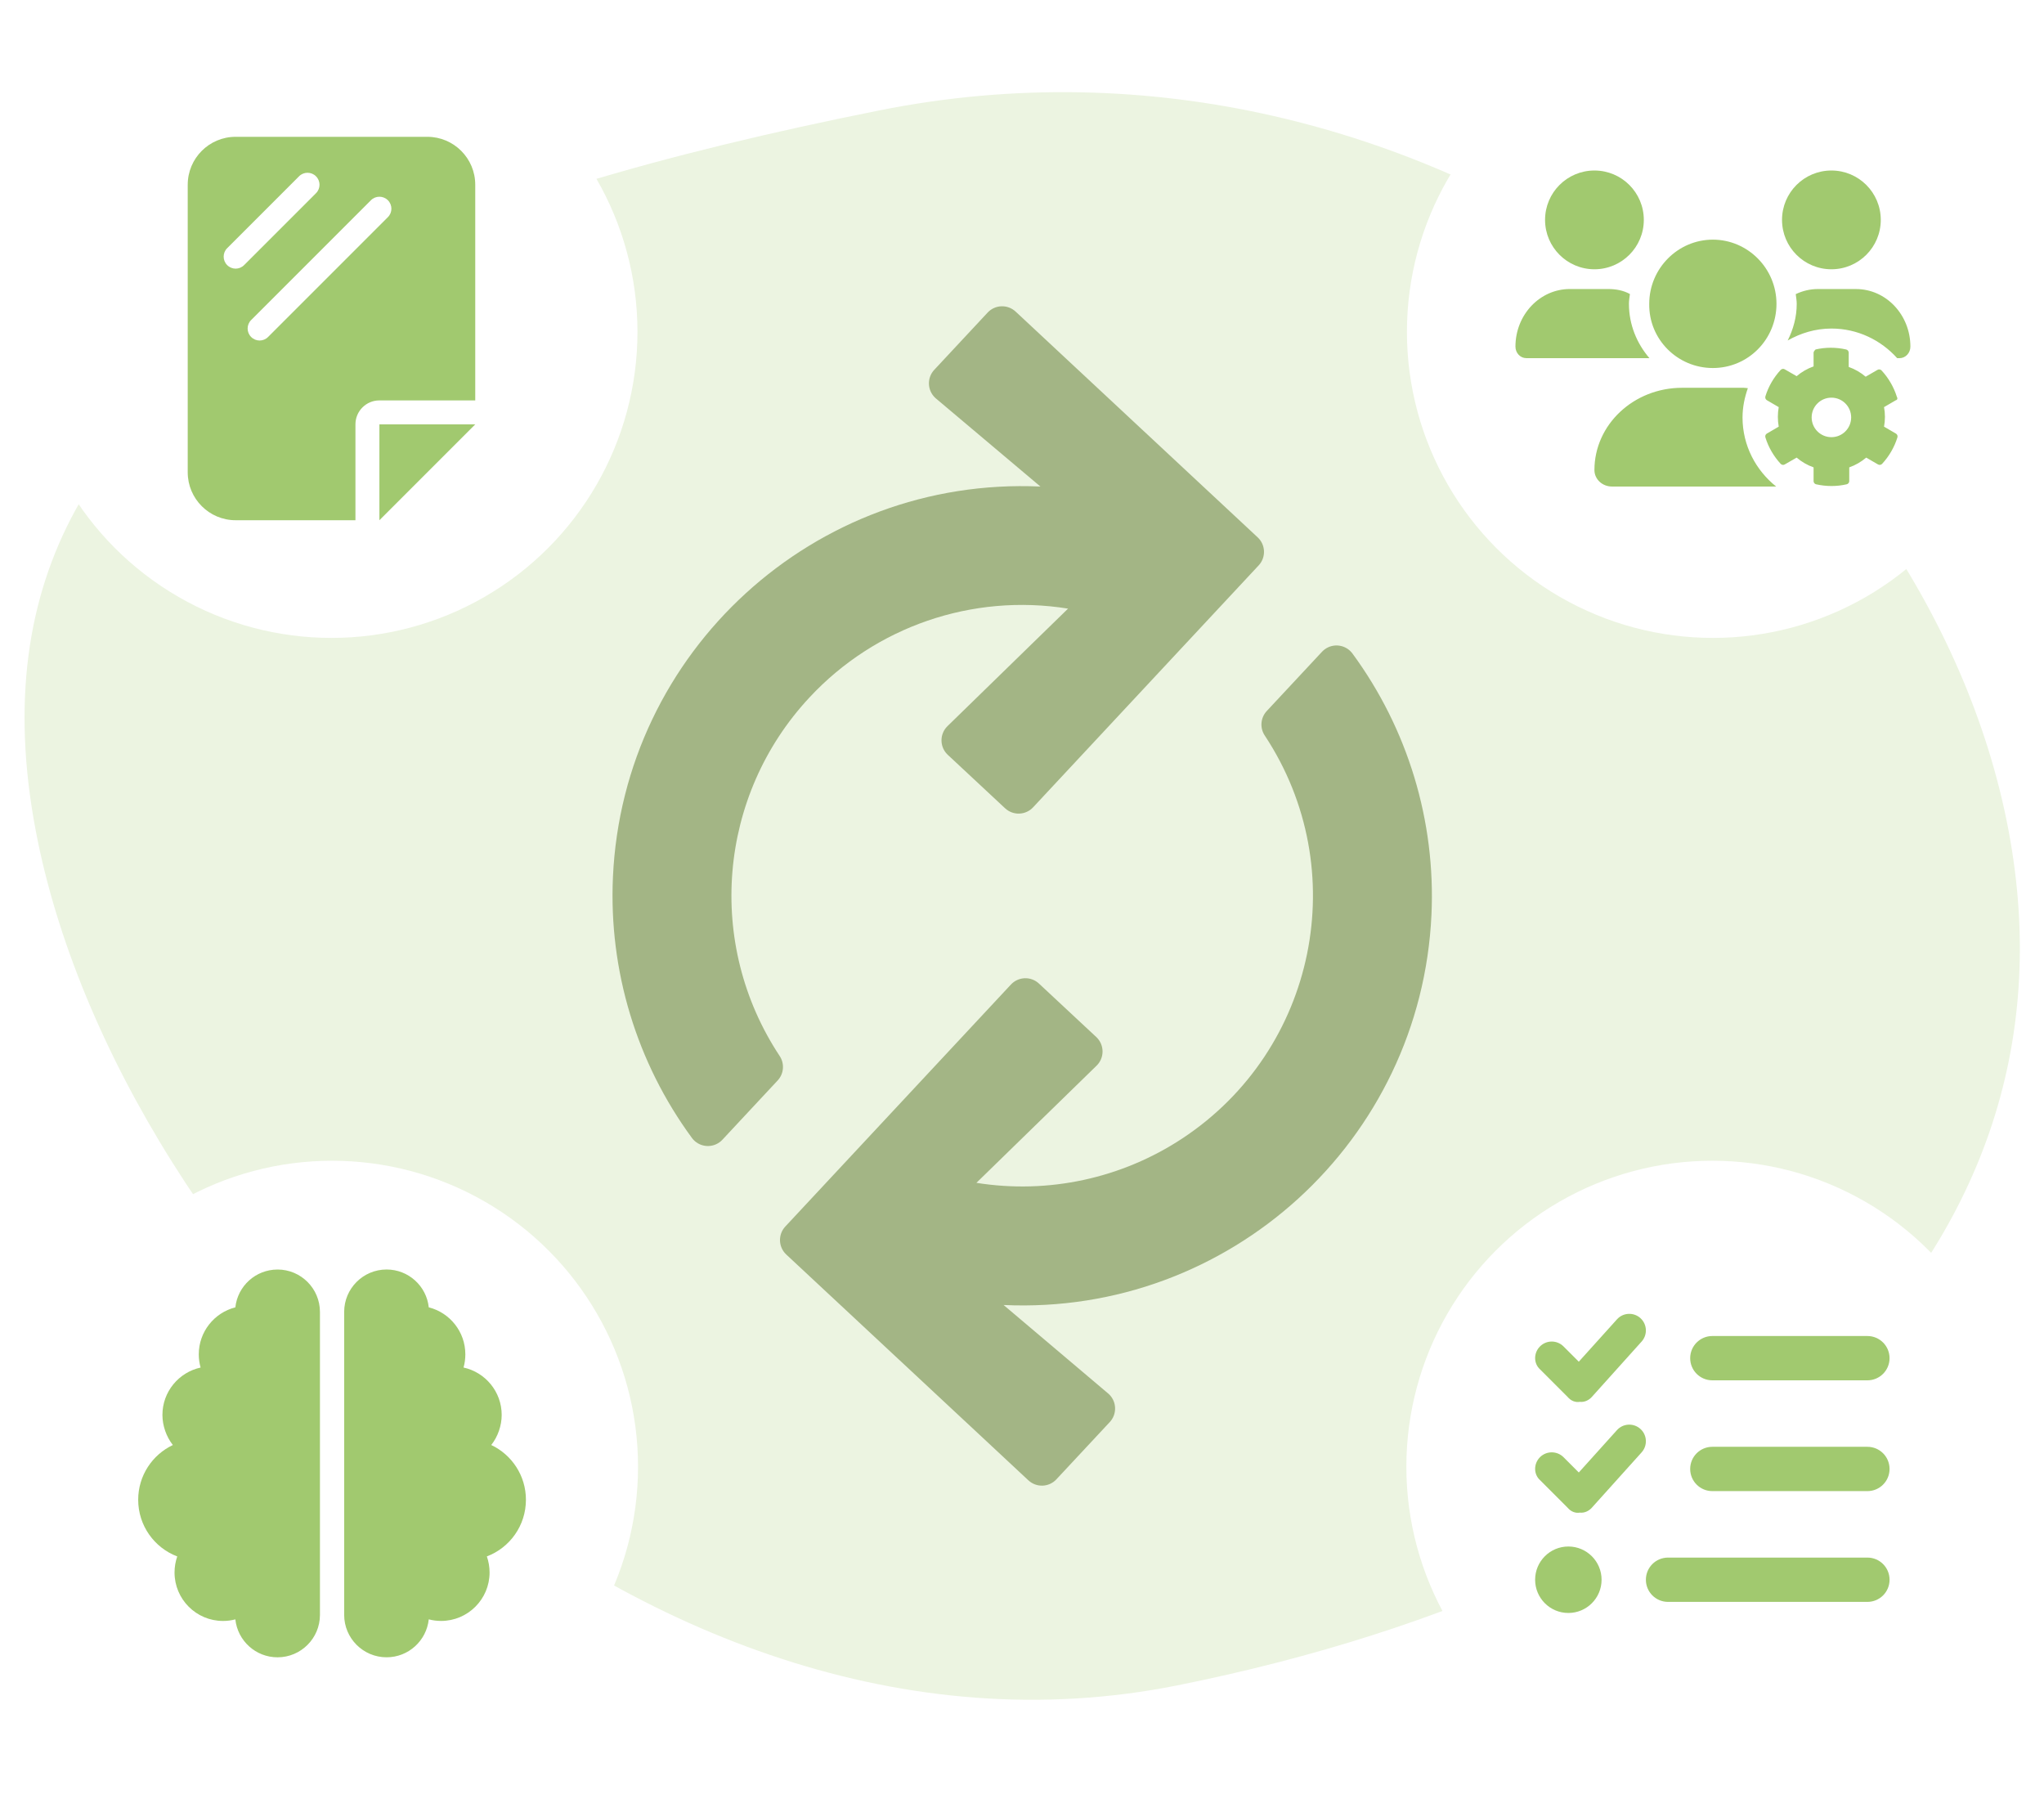 <?xml version="1.0" encoding="UTF-8"?><svg id="Layer_2" xmlns="http://www.w3.org/2000/svg" xmlns:xlink="http://www.w3.org/1999/xlink" viewBox="0 0 1723 1516"><defs><style>.cls-1,.cls-2,.cls-3,.cls-4,.cls-5{fill:#fff;}.cls-6{fill:#ecf4e1;}.cls-7{fill:#a3b585;}.cls-8{fill:#a1c96f;}.cls-2{filter:url(#drop-shadow-4);}.cls-3{filter:url(#drop-shadow-1);}.cls-4{filter:url(#drop-shadow-2);}.cls-5{filter:url(#drop-shadow-3);}</style><filter id="drop-shadow-1" filterUnits="userSpaceOnUse"><feOffset dx="0" dy="2.83"/><feGaussianBlur result="blur" stdDeviation="7"/><feFlood flood-color="#000" flood-opacity=".2"/><feComposite in2="blur" operator="in"/><feComposite in="SourceGraphic"/></filter><filter id="drop-shadow-2" filterUnits="userSpaceOnUse"><feOffset dx="0" dy="2.83"/><feGaussianBlur result="blur-2" stdDeviation="7"/><feFlood flood-color="#000" flood-opacity=".2"/><feComposite in2="blur-2" operator="in"/><feComposite in="SourceGraphic"/></filter><filter id="drop-shadow-3" filterUnits="userSpaceOnUse"><feOffset dx="0" dy="2.83"/><feGaussianBlur result="blur-3" stdDeviation="7"/><feFlood flood-color="#000" flood-opacity=".2"/><feComposite in2="blur-3" operator="in"/><feComposite in="SourceGraphic"/></filter><filter id="drop-shadow-4" filterUnits="userSpaceOnUse"><feOffset dx="0" dy="2.83"/><feGaussianBlur result="blur-4" stdDeviation="7"/><feFlood flood-color="#000" flood-opacity=".2"/><feComposite in2="blur-4" operator="in"/><feComposite in="SourceGraphic"/></filter></defs><g id="Layer_1-2"><path id="Path_72897" class="cls-6" d="M741.34,93.03C1198.52,1.6,1623.8,333.02,1693.05,699.6c69.26,366.58-243.74,629.5-700.91,720.93S99.3,1066.18,30.03,699.6C-10.43,485.36,83.2,345.59,259.8,247.88c5.66-3.13,11.94-6.5,18.35-9.83,122.9-63.86,282.61-108.89,463.19-145.02Z"/><path id="Icon_awesome-sync" class="cls-7" d="M934.09,1174.43l-88.11-74.54c190.41,8.78,351.89-138.46,360.68-328.87,3.64-78.88-19.88-156.62-66.64-220.26-5.51-7.41-15.97-8.95-23.38-3.45-.81,.6-1.56,1.28-2.25,2.01l-46.58,49.96c-5.28,5.68-5.96,14.24-1.65,20.68,74.58,112.89,43.53,264.87-69.36,339.45-51.17,33.81-113.17,47.19-173.73,37.51l101.3-98.74c6.6-6.45,6.72-17.03,.27-23.63-.18-.19-.37-.37-.56-.55l-48.29-45.03c-6.75-6.3-17.33-5.93-23.62,.82l-190.18,203.94c-6.3,6.75-5.93,17.33,.82,23.62l204.06,190.29c6.75,6.3,17.33,5.93,23.62-.82l.02-.03,44.99-48.25c6.29-6.76,5.91-17.33-.84-23.62-.18-.17-.37-.34-.57-.5Zm-251.69-586.65c55.61-59.73,137.34-87.8,217.92-74.81l-101.65,99.06c-6.6,6.45-6.72,17.03-.27,23.63,.18,.19,.37,.37,.56,.55l48.29,45.03c6.75,6.3,17.33,5.93,23.62-.82l190.13-203.89c6.3-6.75,5.93-17.33-.82-23.62l-204.04-190.27c-6.75-6.3-17.33-5.93-23.62,.82l-44.97,48.23c-6.3,6.74-5.95,17.32,.8,23.62,.21,.19,.42,.38,.64,.57l88.04,74.2c-190.4-8.62-351.73,138.75-360.35,329.14-3.57,78.77,19.95,156.39,66.64,219.94,5.51,7.41,15.97,8.95,23.38,3.45,.81-.6,1.56-1.28,2.25-2.01l46.59-49.96c5.28-5.68,5.96-14.24,1.65-20.68-62.45-94.44-52.03-219.39,25.21-302.17Z"/><g><g><circle class="cls-3" cx="279.91" cy="1233.4" r="257.93"/><path class="cls-8" d="M233.95,1069.98c19.73,0,35.75,16,35.75,35.75v255.34c0,19.73-16.02,35.75-35.75,35.75-18.45,0-33.64-13.98-35.56-31.98-3.32,.89-6.83,1.34-10.41,1.34-22.57,0-40.85-18.32-40.85-40.85,0-4.72,.81-9.32,2.29-13.53-19.25-7.28-32.93-25.92-32.93-47.75,0-20.36,11.94-37.98,29.22-46.15-5.5-6.96-8.79-16.34-8.79-25.34,0-19.6,13.78-35.94,32.18-39.96-1-3.51-1.54-7.28-1.54-11.11,0-19.11,13.15-35.16,30.83-39.62,1.92-17.92,17.11-31.87,35.56-31.87Zm127.48,31.87c17.68,4.46,30.83,20.51,30.83,39.62,0,3.83-.51,7.6-1.53,11.11,18.38,4.02,32.17,20.36,32.17,39.96,0,9-3.26,18.38-8.81,25.34,17.3,8.17,29.24,25.79,29.24,46.15,0,21.83-13.66,40.47-32.94,47.75,1.47,4.21,2.3,8.81,2.3,13.53,0,22.53-18.32,40.85-40.85,40.85-3.57,0-7.09-.45-10.41-1.34-1.92,18-17.11,31.98-35.56,31.98-19.73,0-35.75-16.02-35.75-35.75v-255.34c0-19.74,16.02-35.75,35.75-35.75,18.45,0,33.64,13.95,35.56,31.87Z"/></g><g><circle class="cls-4" cx="279.43" cy="276.89" r="257.93"/><path class="cls-8" d="M158.25,155.7c0-22.31,18.08-40.39,40.39-40.39h161.58c22.28,0,40.39,18.08,40.39,40.39v181.77h-80.79c-11.17,0-20.2,9.03-20.2,20.2v80.79h-100.99c-22.31,0-40.39-18.11-40.39-40.39V155.7Z"/><path class="cls-1" d="M266.36,148.57c-3.91-3.94-10.35-3.94-14.26,0l-60.6,60.6c-3.94,3.91-3.94,10.35,0,14.26,3.94,3.98,10.33,3.98,14.28,0l60.58-60.58c3.98-3.94,3.98-10.33,0-14.28h0Z"/><path class="cls-1" d="M326.95,183.03c3.98-3.91,3.98-10.33,0-14.27-3.91-3.94-10.35-3.94-14.26,0l-100.99,100.99c-3.94,3.91-3.94,10.35,0,14.26,3.94,3.98,10.36,3.98,14.27,0l100.99-100.99Z"/><polygon class="cls-8" points="400.61 357.67 319.82 438.46 319.82 357.67 400.61 357.67"/></g><g><circle class="cls-5" cx="1443.43" cy="1233.4" r="257.93"/><path class="cls-8" d="M1382.8,1110.94c5.72,5.18,6.19,14.03,.99,19.78l-41.99,46.71c-2.57,2.8-6.2,4.49-10.04,4.08-3.84,.64-7.55-.88-10.27-4.08l-23.34-23.34c-5.47-4.96-5.47-13.83,0-19.3,5.47-5.47,14.34-5.47,19.81,0l12.9,12.88,32.17-35.69c5.14-5.75,14.01-6.21,19.78-1.04h0Z"/><path class="cls-8" d="M1382.8,1204.34c5.72,5.14,6.19,14.01,.99,19.78l-41.99,46.68c-2.57,2.8-6.2,4.49-10.04,4.08-3.84,.64-7.55-.88-10.27-4.08l-23.34-23.34c-5.47-4.96-5.47-13.83,0-19.32,5.47-5.43,14.34-5.43,19.81,0l12.9,12.9,32.17-35.71c5.14-5.72,14.01-6.19,19.78-.99h0Z"/><path class="cls-8" d="M1424.75,1144.7c0-10.31,8.34-18.67,18.67-18.67h130.72c10.33,0,18.67,8.36,18.67,18.67s-8.34,18.67-18.67,18.67h-130.72c-10.33,0-18.67-8.34-18.67-18.67h0Z"/><path class="cls-8" d="M1424.75,1238.07c0-10.33,8.34-18.67,18.67-18.67h130.72c10.33,0,18.67,8.34,18.67,18.67s-8.34,18.67-18.67,18.67h-130.72c-10.33,0-18.67-8.34-18.67-18.67Z"/><path class="cls-8" d="M1387.41,1331.44c0-10.33,8.34-18.67,18.67-18.67h168.06c10.33,0,18.67,8.34,18.67,18.67s-8.34,18.67-18.67,18.67h-168.06c-10.33,0-18.67-8.34-18.67-18.67Z"/><circle class="cls-8" cx="1322.05" cy="1331.44" r="28.01"/></g><g><circle class="cls-2" cx="1443.91" cy="276.89" r="257.93"/><path class="cls-8" d="M1543.79,226.95c22.98,0,41.62-18.63,41.62-41.62s-18.62-41.62-41.62-41.62-41.62,18.63-41.62,41.62,18.62,41.62,41.62,41.62Zm-199.75,0c22.98,0,41.62-18.63,41.62-41.62s-18.62-41.62-41.62-41.62-41.62,18.63-41.62,41.62,18.63,41.62,41.62,41.62Zm99.82,83.23c29.86,0,53.63-24.22,53.63-54.1s-24.21-54.1-53.63-54.1-53.63,24.22-53.63,54.1c-.47,29.86,23.77,54.1,53.63,54.1Zm25.02,41.62c0-8.68,1.77-16.89,4.48-24.64-1.21-.07-2.3-.33-3.5-.33h-51.91c-40.83,0-73.92,31.06-73.92,69.34,0,7.7,6.61,13.89,14.77,13.89h138.42c-17.17-13.73-28.35-34.59-28.35-58.26Zm-95.77-95.71c0-2.83,.51-5.53,.84-8.28-5.67-3.12-11.92-4.21-18.52-4.21h-32.16c-25.3,0-45.82,21.74-45.82,48.53,0,5.36,4.1,9.73,9.17,9.73h103.78c-10.62-12.38-17.28-28.25-17.28-45.78Zm191.43-12.48h-32.17c-6.66,0-12.94,1.58-18.65,4.29,.31,2.74,.83,5.39,.83,8.2,0,11.17-2.93,21.53-7.62,30.87,10.95-6.21,23.38-10.06,36.86-10.06,22.1,0,41.76,9.75,55.45,24.97h1.95c5.07,0,9.18-4.37,9.18-9.73,0-26.79-20.5-48.53-45.83-48.53Zm34.44,90.88c-2.61-8.33-7.07-15.93-12.87-22.22-.87-.97-2.32-1.21-3.48-.53l-9.97,5.76c-4.21-3.58-9.05-6.39-14.28-8.23v-12.03c0-1.31-.97-2.47-2.23-2.71-8.61-1.94-17.43-1.89-25.66,0-.8,.68-1.73,1.88-1.73,2.71v11.57c-5.23,1.84-10.07,4.65-14.28,8.23l-10.02-5.76c-1.11-.68-2.57-.44-3.48,.53-5.81,6.29-10.26,13.89-12.83,22.22-.39,1.31,.15,2.66,1.26,3.29l9.97,5.81c-.97,5.42-.97,11.03,0,16.46l-9.97,5.81c-1.16,.63-1.65,1.99-1.26,3.29,2.57,8.33,7.02,15.88,12.83,22.22,.92,.97,2.32,1.21,3.48,.53l10.02-5.76c4.21,3.58,9.05,6.39,14.28,8.23v11.57c0,1.31,.92,2.47,2.18,2.71,8.67,1.94,17.43,1.89,25.66,0,1.26-.24,2.23-1.4,2.23-2.71v-11.57c5.23-1.84,10.07-4.65,14.28-8.23l9.97,5.76c1.11,.68,2.61,.44,3.48-.53,5.81-6.29,10.26-13.89,12.87-22.22,.39-1.31-.14-2.66-1.31-3.29l-9.97-5.81c1.02-5.42,1.02-11.04,0-16.46l9.97-5.81c1.17-.18,1.69-1.53,.86-2.83Zm-55.19,33.97c-9.19,0-16.65-7.45-16.65-16.65s7.45-16.65,16.65-16.65,16.65,7.45,16.65,16.65-7.44,16.65-16.65,16.65Z"/></g></g></g></svg>